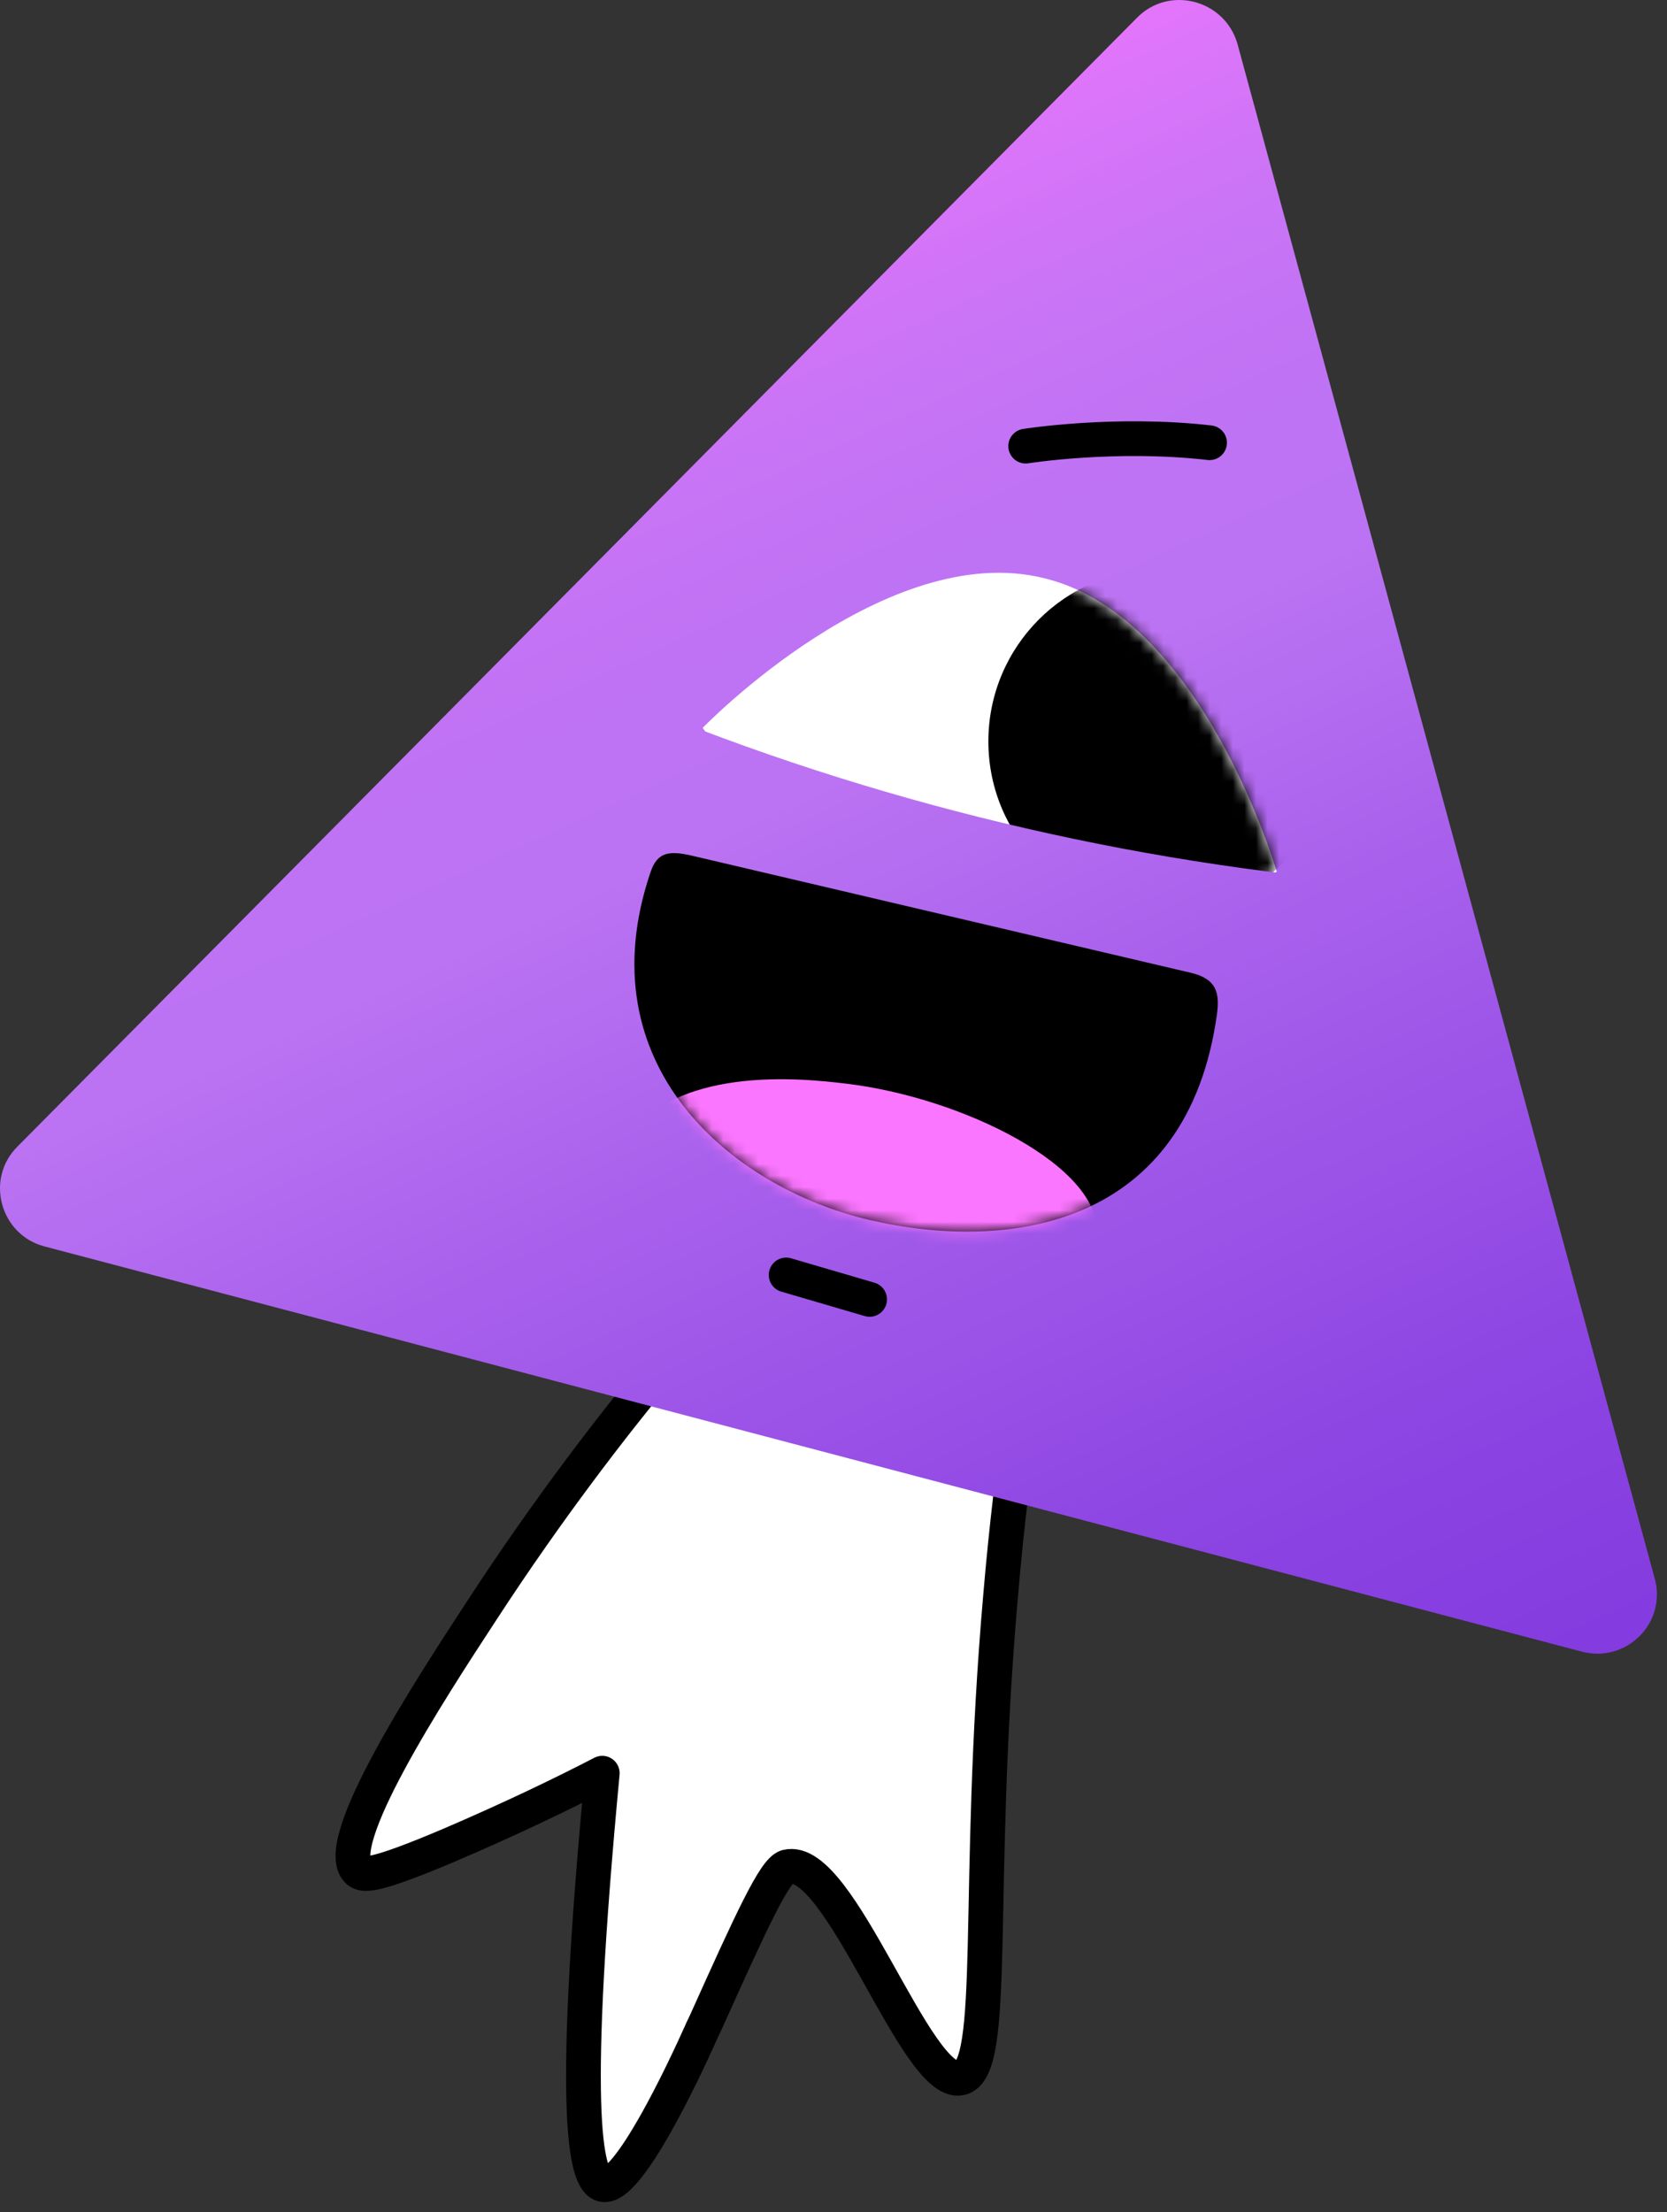 <?xml version="1.0" encoding="UTF-8"?> <svg xmlns="http://www.w3.org/2000/svg" width="144" height="191" viewBox="0 0 144 191" fill="none"><rect x="0" y="0" width="144" height="191" fill="#333333" stroke="none"/> <path d="M88.073 123.278C87.605 126.561 86.96 131.601 86.432 137.815C84.205 163.253 86.257 178.727 82.974 179.431C79.164 180.31 72.541 160.029 67.969 161.202C66.914 161.495 64.921 165.832 60.994 174.566C60.701 175.211 60.701 175.152 60.583 175.445C59.059 178.845 54.253 189.102 52.084 188.633C50.443 188.282 49.329 181.658 52.026 153.113C48.861 154.754 44.289 156.981 38.662 159.385C32.273 162.081 31.393 161.964 30.924 161.553C28.463 159.267 37.02 146.079 41.592 139.104C47.395 130.195 52.905 123.102 57.008 118.12C67.441 119.82 77.757 121.52 88.073 123.278Z" fill="white" stroke="black" stroke-width="3" stroke-miterlimit="10" stroke-linecap="round" stroke-linejoin="round"></path> <path d="M98.214 1.536L1.5 99.012C-1.313 101.825 0.035 106.632 3.845 107.628L136.665 142.621C140.533 143.618 143.992 140.101 142.937 136.291L106.889 3.764C105.775 -0.046 100.969 -1.277 98.214 1.536Z" fill="url(#paint0_linear_2316_43)"></path> <path d="M60.701 62.847C60.701 62.847 69.259 75.86 82.916 79.318C96.632 82.718 110.289 75.273 110.289 75.273C110.289 75.273 103.959 53.352 90.301 49.952C76.586 46.435 60.701 62.847 60.701 62.847Z" fill="white"></path> <mask id="mask0_2316_43" style="mask-type:luminance" maskUnits="userSpaceOnUse" x="60" y="49" width="51" height="32"> <path d="M60.702 62.848C60.702 62.848 69.26 75.86 82.917 79.318C96.633 82.718 110.29 75.274 110.29 75.274C110.29 75.274 103.96 53.352 90.302 49.953C76.587 46.436 60.702 62.848 60.702 62.848Z" fill="white"></path> </mask> <g mask="url(#mask0_2316_43)"> <path d="M100.266 78.908C108.489 78.908 115.154 72.242 115.154 64.02C115.154 55.797 108.489 49.132 100.266 49.132C92.044 49.132 85.378 55.797 85.378 64.02C85.378 72.242 92.044 78.908 100.266 78.908Z" fill="black"></path> </g> <path d="M47.688 79.786C69.376 85.237 91.122 90.63 112.809 96.081C114.45 89.458 116.15 82.776 117.791 76.152C95.342 74.159 73.362 68.65 52.671 59.857C50.971 66.481 49.33 73.163 47.688 79.786Z" fill="url(#paint1_linear_2316_43)"></path> <path d="M59.938 73.925C57.77 73.398 56.773 73.574 56.187 75.332C50.56 91.92 63.103 102.529 75.119 105.343C87.194 108.156 102.61 105.929 105.13 87.524C105.365 85.707 105.071 84.534 102.903 84.007L59.938 73.925Z" fill="black"></path> <mask id="mask1_2316_43" style="mask-type:luminance" maskUnits="userSpaceOnUse" x="54" y="73" width="52" height="34"> <path d="M59.938 73.925C57.77 73.398 56.773 73.574 56.187 75.332C50.56 91.92 63.103 102.529 75.119 105.343C87.194 108.156 102.61 105.929 105.13 87.524C105.365 85.707 105.071 84.534 102.903 84.007L59.938 73.925Z" fill="white"></path> </mask> <g mask="url(#mask1_2316_43)"> <path d="M53.666 99.013C57.828 91.803 69.55 93.151 73.009 93.561C83.091 94.734 95.341 100.771 94.755 106.75C94.403 110.735 88.542 113.314 85.787 114.545C72.481 120.524 54.545 116.186 52.435 106.574C51.556 102.764 53.49 99.305 53.666 99.013Z" fill="#FB76FF"></path> </g> <path d="M88.601 38.522C88.601 38.522 96.338 37.291 104.485 38.229" stroke="black" stroke-width="3" stroke-miterlimit="10" stroke-linecap="round" stroke-linejoin="round"></path> <path d="M67.91 110.09L75.12 112.2" stroke="black" stroke-width="3" stroke-miterlimit="10" stroke-linecap="round" stroke-linejoin="round"></path> <defs> <linearGradient id="paint0_linear_2316_43" x1="36.442" y1="16.603" x2="103.544" y2="163.468" gradientUnits="userSpaceOnUse"> <stop stop-color="#FA76FF"></stop> <stop offset="0.006" stop-color="#F876FF"></stop> <stop offset="0.095" stop-color="#DD75FA"></stop> <stop offset="0.186" stop-color="#CA74F6"></stop> <stop offset="0.279" stop-color="#BF73F4"></stop> <stop offset="0.377" stop-color="#BB73F3"></stop> <stop offset="0.571" stop-color="#A55DEB"></stop> <stop offset="0.838" stop-color="#8B43E2"></stop> <stop offset="1" stop-color="#823ADF"></stop> </linearGradient> <linearGradient id="paint1_linear_2316_43" x1="51.538" y1="9.706" x2="118.64" y2="156.57" gradientUnits="userSpaceOnUse"> <stop stop-color="#FA76FF"></stop> <stop offset="0.006" stop-color="#F876FF"></stop> <stop offset="0.095" stop-color="#DD75FA"></stop> <stop offset="0.186" stop-color="#CA74F6"></stop> <stop offset="0.279" stop-color="#BF73F4"></stop> <stop offset="0.377" stop-color="#BB73F3"></stop> <stop offset="0.571" stop-color="#A55DEB"></stop> <stop offset="0.838" stop-color="#8B43E2"></stop> <stop offset="1" stop-color="#823ADF"></stop> </linearGradient> </defs> </svg> 